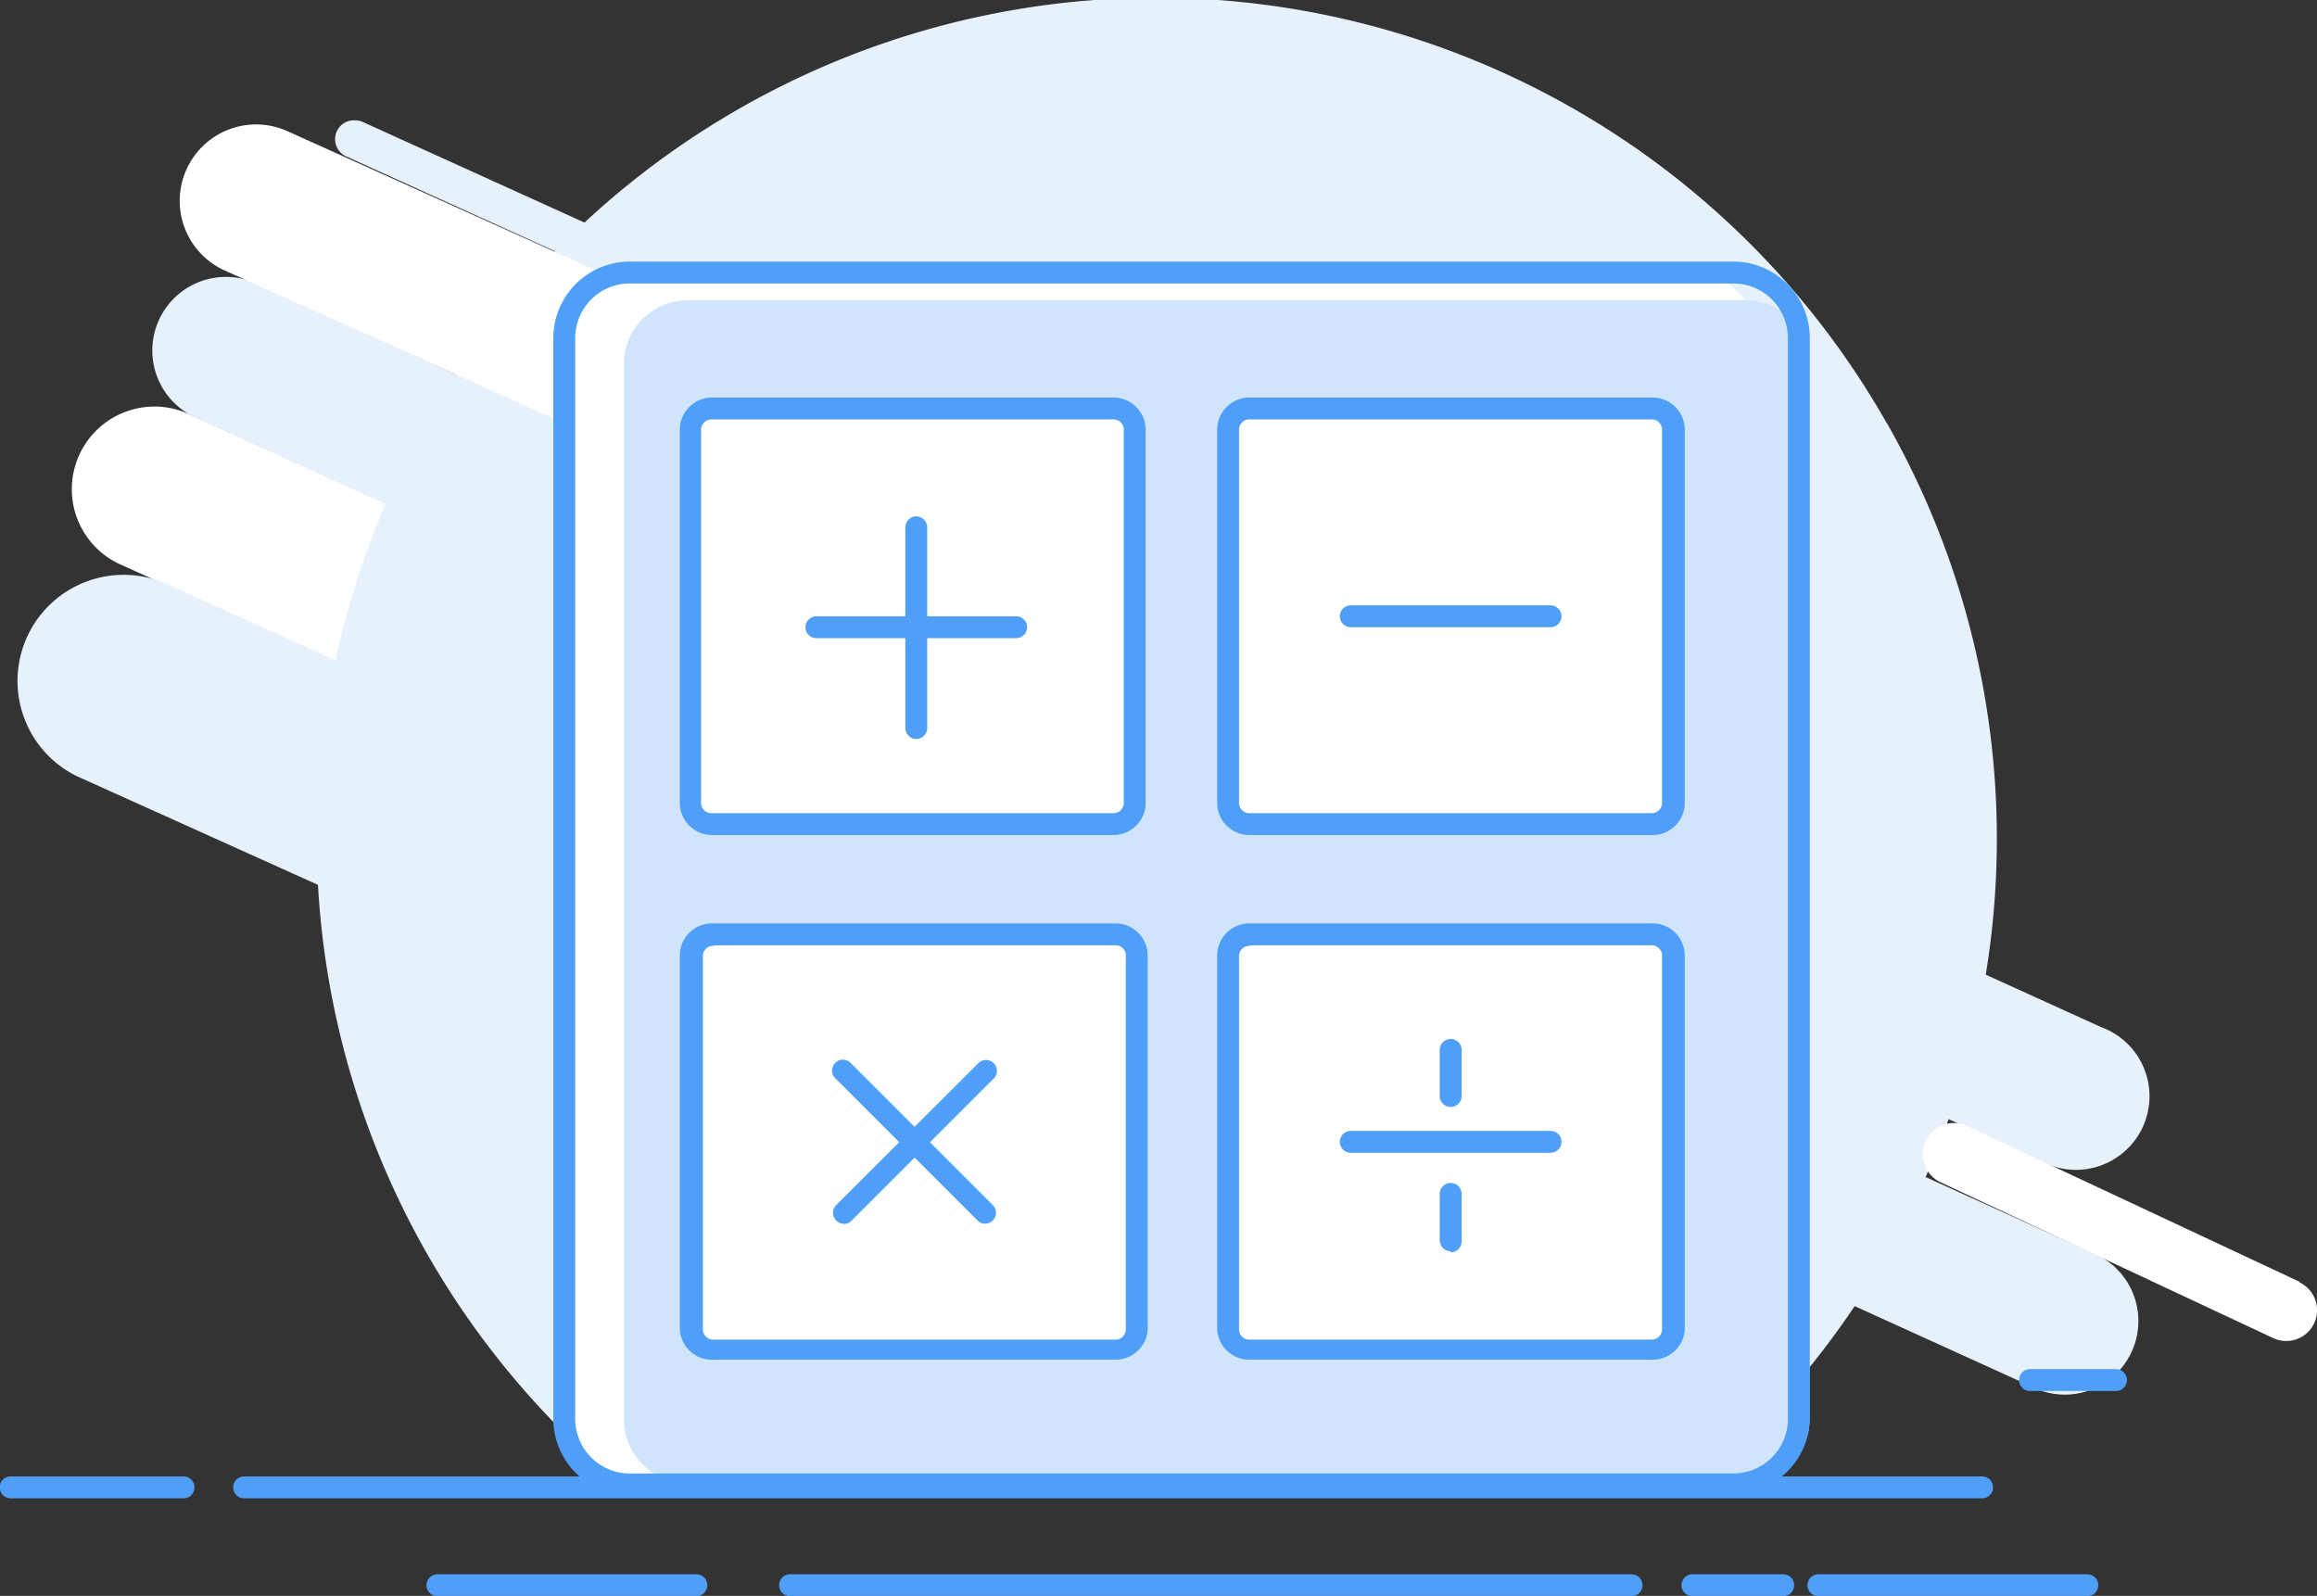 <svg xmlns="http://www.w3.org/2000/svg" viewBox="0 0 78.39 53.99"><rect x="0" y="0" width="78.39" height="53.99" fill="#333333" stroke="none"/><defs><style>.cls-1{fill:#fff;}.cls-1,.cls-2,.cls-3,.cls-4,.cls-5{fill-rule:evenodd;}.cls-2{fill:#e6f1fc;}.cls-3{fill:#d0e5fc;}.cls-4{fill:#4f9ff8;}.cls-5{fill:#d0d8e6;}</style></defs><title>资源 3</title><g id="图层_2" data-name="图层 2"><g id="图层_1-2" data-name="图层 1"><path class="cls-1" d="M18.62,19.55,6.37,14A2.78,2.78,0,0,0,4.08,19.1l12.25,5.52a2.78,2.78,0,1,0,2.28-5.07Z"/><path class="cls-2" d="M63.83,14.31A28.41,28.41,0,1,0,15.35,43.89,28.57,28.57,0,0,0,21.1,50.3H57.21a28.41,28.41,0,0,0,6.62-36h0"/><path class="cls-2" d="M24.82,9.82,12.26,4.12A.63.63,0,0,0,12,4.07a.64.64,0,0,0-.27,1.23L24.29,11a.64.64,0,0,0,.53-1.17h0M6.5,14.07l11,5a2.49,2.49,0,1,0,2-4.55l-11-5a2.49,2.49,0,0,0-2,4.55ZM21.33,26.84,5.53,19.71a3.59,3.59,0,0,0-2.95,6.54l15.8,7.12a3.59,3.59,0,1,0,2.95-6.54ZM58.09,34.3l11,5a2.49,2.49,0,1,0,2-4.55l-11-5a2.49,2.49,0,0,0-2,4.55ZM71,42.48l-11-5a2.49,2.49,0,0,0-2,4.55l11,5a2.49,2.49,0,0,0,2-4.55Z"/><path class="cls-1" d="M77.79,43.36,66.54,38.09A1,1,0,0,0,65.66,40l11.25,5.27a1,1,0,1,0,.88-1.89h0"/><path class="cls-1" d="M21.11,9.57,9.73,4.44A2.58,2.58,0,1,0,7.6,9.15L19,14.28a2.58,2.58,0,1,0,2.12-4.71Z"/><path class="cls-1" d="M58.1,34.52a1.06,1.06,0,0,0,0,2.13,1.06,1.06,0,0,0,0-2.13"/><path class="cls-1" d="M59.43,48a2.18,2.18,0,0,1-2.13,2.22H21.45A2.18,2.18,0,0,1,19.32,48V11.44a2.18,2.18,0,0,1,2.13-2.22H57.3a2.18,2.18,0,0,1,2.13,2.22V48"/><path class="cls-3" d="M61.22,48a2.15,2.15,0,0,1-2.13,2.17H23.25A2.15,2.15,0,0,1,21.11,48V12.33a2.15,2.15,0,0,1,2.13-2.17H59.09a2.15,2.15,0,0,1,2.13,2.17V48"/><path class="cls-4" d="M21.31,9.59a1.85,1.85,0,0,0-1.85,1.85V48a1.85,1.85,0,0,0,1.85,1.85H58.64A1.85,1.85,0,0,0,60.49,48V11.44a1.85,1.85,0,0,0-1.85-1.85H21.31m37.34,41H21.31A2.59,2.59,0,0,1,18.72,48V11.44a2.59,2.59,0,0,1,2.59-2.59H58.64a2.59,2.59,0,0,1,2.59,2.59V48A2.59,2.59,0,0,1,58.64,50.54Z"/><path class="cls-1" d="M38.46,45a.72.72,0,0,1-.74.69H24.15a.72.72,0,0,1-.74-.69V32.3a.72.72,0,0,1,.74-.69H37.72a.72.72,0,0,1,.74.69V45h0"/><path class="cls-4" d="M24.15,32a.35.35,0,0,0-.37.32V45a.35.35,0,0,0,.37.32H37.72a.35.35,0,0,0,.37-.32V32.3a.35.35,0,0,0-.37-.32H24.15M37.72,46H24.15A1.09,1.09,0,0,1,23,45V32.3a1.09,1.09,0,0,1,1.11-1.06H37.72a1.09,1.09,0,0,1,1.11,1.06V45A1.09,1.09,0,0,1,37.72,46Z"/><polyline class="cls-5" points="28.55 36.25 33.33 41.03 28.55 36.25"/><path class="cls-4" d="M33.33,41.4h0a.37.37,0,0,1-.26-.11l-4.78-4.78a.37.37,0,1,1,.52-.52l4.78,4.78a.37.37,0,0,1-.26.63h0"/><polyline class="cls-5" points="28.55 41.03 33.33 36.25 28.55 41.03"/><path class="cls-4" d="M28.55,41.4h0a.37.37,0,0,1-.26-.63L33.07,36a.37.37,0,1,1,.52.52l-4.78,4.78a.37.37,0,0,1-.26.11h0"/><path class="cls-1" d="M56.6,45a.72.72,0,0,1-.74.69H42.29a.72.72,0,0,1-.74-.69V32.3a.72.72,0,0,1,.74-.69H55.86a.72.72,0,0,1,.74.69V45"/><path class="cls-4" d="M42.29,32a.35.35,0,0,0-.37.32V45a.35.35,0,0,0,.37.32H55.86a.35.35,0,0,0,.37-.32V32.3a.35.35,0,0,0-.37-.32H42.29M55.86,46H42.29A1.09,1.09,0,0,1,41.18,45V32.3a1.09,1.09,0,0,1,1.11-1.06H55.86A1.09,1.09,0,0,1,57,32.3V45A1.09,1.09,0,0,1,55.86,46Z"/><polyline class="cls-5" points="45.7 38.64 52.46 38.64 45.7 38.64"/><path class="cls-4" d="M52.46,39H45.7a.37.37,0,0,1,0-.74h6.76a.37.37,0,0,1,0,.74h0"/><polyline class="cls-5" points="49.08 35.52 49.08 37.08 49.08 35.52"/><path class="cls-4" d="M49.08,37.45a.37.37,0,0,1-.37-.37V35.52a.37.37,0,0,1,.74,0v1.56a.37.37,0,0,1-.37.37h0"/><polyline class="cls-5" points="49.08 40.39 49.08 41.96 49.08 40.39"/><path class="cls-4" d="M49.08,42.33a.37.37,0,0,1-.37-.37V40.39a.37.37,0,0,1,.74,0V42a.37.37,0,0,1-.37.37h0"/><path class="cls-1" d="M38.39,27.19a.72.72,0,0,1-.74.69H24.09a.72.72,0,0,1-.74-.69V14.51a.72.72,0,0,1,.74-.69H37.65a.72.72,0,0,1,.74.69V27.19h0"/><path class="cls-4" d="M24.09,14.19a.35.35,0,0,0-.37.32V27.19a.35.35,0,0,0,.37.32H37.65a.35.35,0,0,0,.37-.32V14.51a.35.35,0,0,0-.37-.32H24.09M37.65,28.25H24.09A1.09,1.09,0,0,1,23,27.19V14.51a1.09,1.09,0,0,1,1.11-1.06H37.65a1.09,1.09,0,0,1,1.11,1.06V27.19A1.09,1.09,0,0,1,37.65,28.25Z"/><polyline class="cls-5" points="27.62 21.22 34.39 21.22 27.62 21.22"/><path class="cls-4" d="M34.39,21.59H27.62a.37.37,0,0,1,0-.74h6.76a.37.37,0,0,1,0,.74h0"/><polyline class="cls-5" points="31 17.84 31 24.6 31 17.84"/><path class="cls-4" d="M31,25a.37.37,0,0,1-.37-.37V17.84a.37.37,0,0,1,.74,0V24.6A.37.37,0,0,1,31,25h0"/><path class="cls-1" d="M56.6,27.19a.72.72,0,0,1-.74.69H42.29a.72.72,0,0,1-.74-.69V14.51a.72.72,0,0,1,.74-.69H55.86a.72.72,0,0,1,.74.69V27.19"/><path class="cls-4" d="M42.29,14.19a.35.35,0,0,0-.37.32V27.19a.35.35,0,0,0,.37.32H55.86a.35.35,0,0,0,.37-.32V14.51a.35.35,0,0,0-.37-.32H42.29M55.86,28.25H42.29a1.09,1.09,0,0,1-1.11-1.06V14.51a1.09,1.09,0,0,1,1.11-1.06H55.86A1.09,1.09,0,0,1,57,14.51V27.19A1.09,1.09,0,0,1,55.86,28.25Z"/><polyline class="cls-5" points="45.7 20.85 52.46 20.85 45.7 20.85"/><path class="cls-4" d="M52.46,21.22H45.7a.37.37,0,0,1,0-.74h6.76a.37.37,0,0,1,0,.74h0"/><path class="cls-4" d="M23.56,54H14.8a.37.37,0,0,1,0-.74h8.76a.37.37,0,0,1,0,.74h0m-8.76-.37h0ZM55.2,54H26.73a.37.37,0,0,1,0-.74H55.2a.37.37,0,0,1,0,.74h0m-28.47-.37h0Z"/><path class="cls-4" d="M60.34,54H57.26a.37.37,0,0,1,0-.74h3.07a.37.37,0,0,1,0,.74h0m-3.07-.37h0Z"/><path class="cls-4" d="M70.62,54h-9.1a.37.37,0,0,1,0-.74h9.1a.37.37,0,0,1,0,.74h0m-9.1-.37h0Z"/><path class="cls-4" d="M6.21,50.69H.36a.37.37,0,0,1,0-.74H6.21a.37.37,0,0,1,0,.74h0M.36,50.32h0Zm66.69.37H8.26a.37.37,0,0,1,0-.74h58.8a.37.37,0,0,1,0,.74h0m-58.8-.37h0Z"/><path class="cls-4" d="M71.59,47.06H68.68a.37.37,0,0,1,0-.74h2.91a.37.37,0,0,1,0,.74h0m-2.91-.37h0Z"/></g></g></svg>